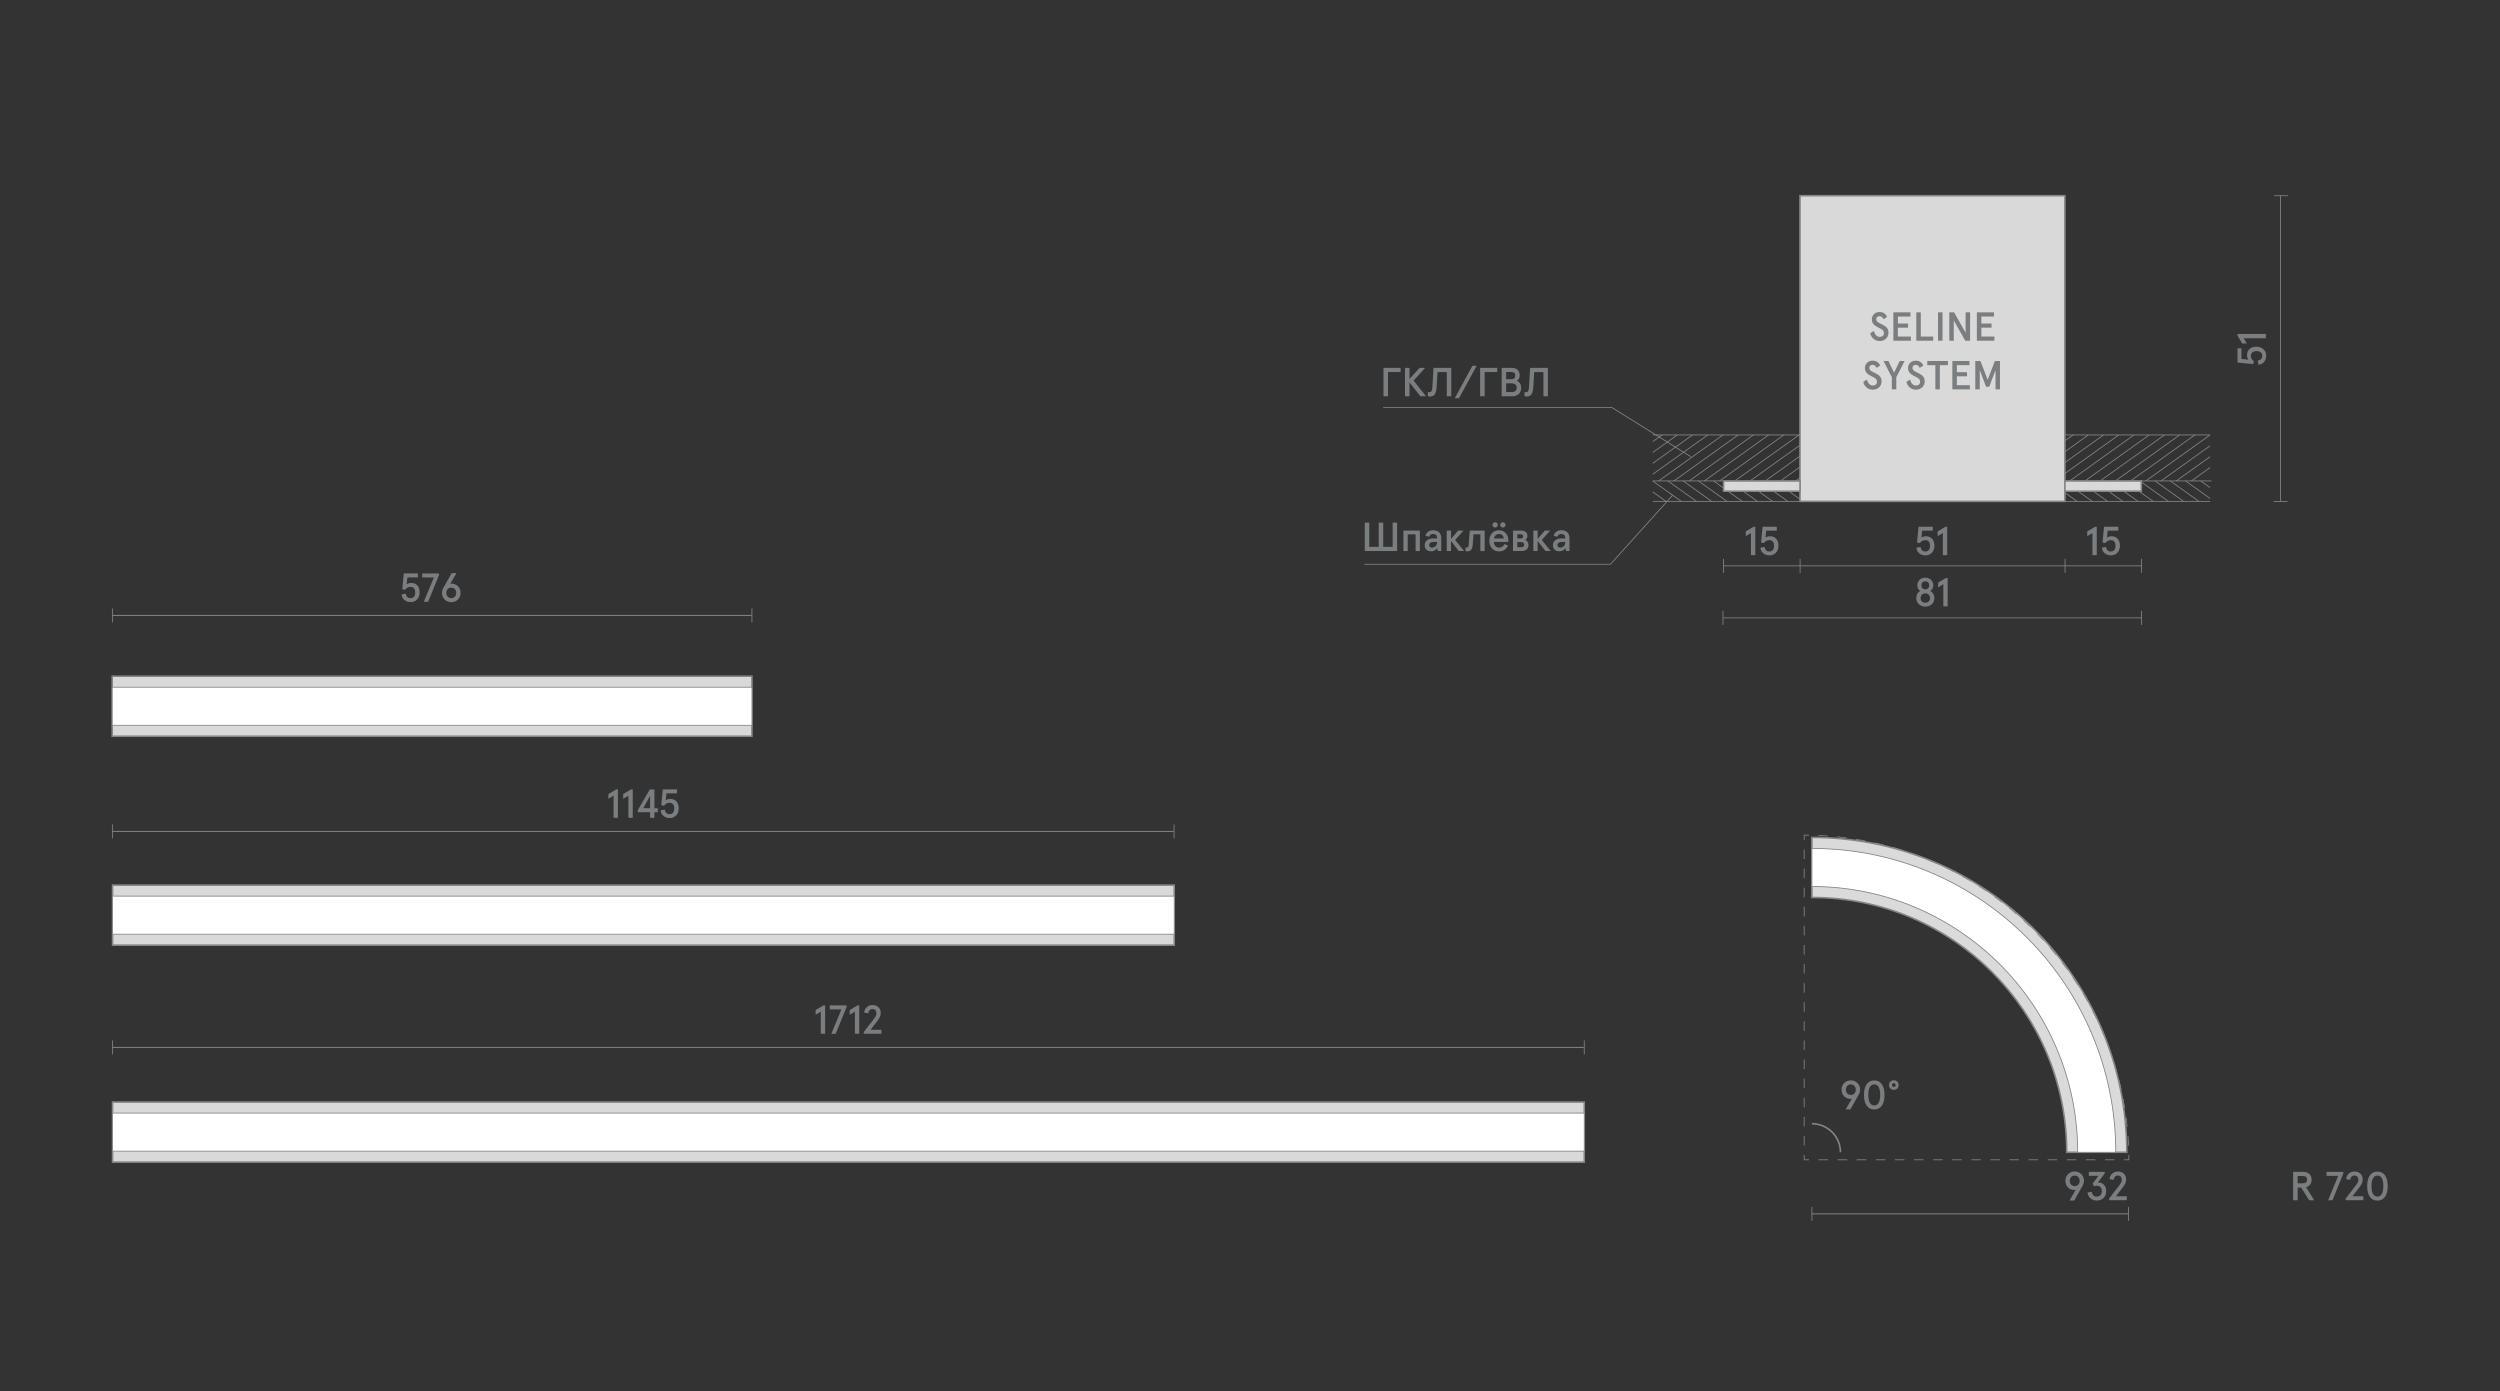 <?xml version="1.0" encoding="utf-8"?>
<!-- Generator: Adobe Illustrator 25.2.3, SVG Export Plug-In . SVG Version: 6.00 Build 0)  -->
<svg version="1.1" id="Слой_1" xmlns="http://www.w3.org/2000/svg" xmlns:xlink="http://www.w3.org/1999/xlink" x="0px" y="0px"
	 viewBox="0 0 780 434" style="enable-background:new 0 0 780 434;" xml:space="preserve">
<rect x="0" y="0" width="780" height="434" fill="#333333" stroke="none"/>
<style type="text/css">
	.st0{fill:none;}
	.st1{fill:#1A1A1A;}
	.st2{fill:#D9D9D9;stroke:#868686;stroke-width:0.25;stroke-miterlimit:10;}
	.st3{fill:#BDBBBA;stroke:#928E8D;stroke-width:0.25;stroke-miterlimit:10;}
	.st4{fill:#868686;}
	.st5{fill:#FFFFFF;stroke:#808285;stroke-width:0.25;stroke-miterlimit:10;}
	.st6{fill:none;stroke:#808285;stroke-width:0.25;stroke-linejoin:bevel;stroke-miterlimit:10;}
	.st7{fill:none;stroke:#868686;stroke-width:0.25;stroke-miterlimit:10;}
	.st8{fill:none;stroke:#7B7E80;stroke-width:0.25;stroke-miterlimit:10;}
	.st9{clip-path:url(#SVGID_2_);}
	.st10{opacity:0.35;clip-path:url(#SVGID_4_);fill:url(#SVGID_5_);}
	.st11{fill:#D3D3D2;stroke:#808285;stroke-width:0.25;stroke-miterlimit:10;}
	.st12{fill:none;stroke:#868686;stroke-width:0.25;stroke-miterlimit:10;stroke-dasharray:3;}
	.st13{fill:#868586;}
	.st14{display:none;fill:#F4F4F3;}
	.st15{opacity:0.35;clip-path:url(#SVGID_7_);fill:url(#SVGID_8_);}
	.st16{fill:#C6C6C5;}
	.st17{clip-path:url(#SVGID_10_);}
	.st18{opacity:0.35;clip-path:url(#SVGID_12_);fill:url(#SVGID_13_);}
	.st19{clip-path:url(#SVGID_15_);}
	.st20{opacity:0.35;clip-path:url(#SVGID_17_);fill:url(#SVGID_18_);}
	.st21{clip-path:url(#SVGID_20_);}
	.st22{opacity:0.35;clip-path:url(#SVGID_22_);fill:url(#SVGID_23_);}
	.st23{clip-path:url(#SVGID_25_);}
	.st24{opacity:0.35;clip-path:url(#SVGID_27_);fill:url(#SVGID_28_);}
	.st25{fill:none;stroke:#868686;stroke-width:0.25;stroke-miterlimit:10;stroke-dasharray:2.992,2.992;}
	.st26{fill:none;stroke:#868686;stroke-width:0.25;stroke-miterlimit:10;stroke-dasharray:3.021,3.021;}
	.st27{fill:none;stroke:#868686;stroke-width:0.25;stroke-miterlimit:10;stroke-dasharray:3.033,3.033;}
	.st28{fill:none;stroke:#868686;stroke-width:0.25;stroke-miterlimit:10;stroke-dasharray:3.032,3.032;}
	.st29{fill:#7B7E80;}
	.st30{fill:none;stroke:#868686;stroke-width:0.25;stroke-linejoin:bevel;stroke-miterlimit:10;}
	.st31{fill:#D9D9D9;stroke:#868686;stroke-width:0.5;stroke-miterlimit:10;}
	.st32{fill:none;stroke:#868686;stroke-width:0.5;stroke-miterlimit:10;}
	.st33{fill:#FFFFFF;stroke:#808285;stroke-width:0.256;stroke-miterlimit:10;}
	.st34{fill:#DADADA;stroke:#868686;stroke-width:0.5;stroke-miterlimit:10;}
	.st35{fill:#D9D9D9;stroke:#868686;stroke-width:0.302;stroke-miterlimit:10;}
	.st36{fill:none;stroke:#868686;stroke-width:0.25;stroke-miterlimit:10;stroke-dasharray:2.979,2.979;}
	.st37{fill:none;stroke:#868686;stroke-width:0.25;stroke-miterlimit:10;stroke-dasharray:2.946,2.946;}
</style>
<rect x="-570" y="-323" class="st0" width="1920" height="1080"/>
<rect x="-8.62" y="-52.96" class="st14" width="797.24" height="507.89"/>
<line class="st7" x1="515.66" y1="135.7" x2="689.54" y2="135.7"/>
<line class="st2" x1="711.52" y1="156.43" x2="711.52" y2="61.06"/>
<g>
	<g>
		<path class="st29" d="M704.65,113.8l-0.24-1.28c0.94-0.16,1.42-0.66,1.42-1.49c0-0.48-0.16-0.85-0.47-1.1
			c-0.31-0.25-0.75-0.38-1.32-0.38c-0.56,0-1,0.13-1.3,0.39c-0.3,0.26-0.46,0.63-0.46,1.11c0,0.66,0.31,1.22,0.92,1.68l-0.18,0.87
			l-4.92-0.48v-4.43h1.24v3.3l2.16,0.23c-0.28-0.39-0.42-0.85-0.42-1.39c0-0.84,0.26-1.5,0.78-1.96c0.52-0.46,1.24-0.7,2.16-0.7
			c0.89,0,1.62,0.26,2.18,0.78c0.56,0.52,0.84,1.21,0.84,2.06c0,0.76-0.22,1.39-0.65,1.89C705.98,113.43,705.39,113.72,704.65,113.8
			z"/>
		<path class="st29" d="M706.96,105.54h-6.92l0.99,1.62h-1.47l-1.46-2.43v-0.54h8.85V105.54z"/>
	</g>
</g>
<line class="st30" x1="713.92" y1="61.06" x2="709.54" y2="61.06"/>
<line class="st30" x1="713.71" y1="156.43" x2="709.34" y2="156.43"/>
<g>
	<line class="st7" x1="541.23" y1="150.07" x2="561.31" y2="135.7"/>
	<line class="st7" x1="545.98" y1="150.07" x2="566.06" y2="135.7"/>
	<line class="st7" x1="550.73" y1="150.07" x2="570.81" y2="135.7"/>
	<line class="st7" x1="515.66" y1="150.05" x2="689.97" y2="150.05"/>
	<line class="st7" x1="537.56" y1="135.7" x2="517.48" y2="150.07"/>
	<line class="st7" x1="542.31" y1="135.7" x2="522.23" y2="150.07"/>
	<line class="st7" x1="547.06" y1="135.7" x2="526.98" y2="150.07"/>
	<line class="st7" x1="531.73" y1="150.07" x2="551.81" y2="135.7"/>
	<line class="st7" x1="536.48" y1="150.07" x2="556.56" y2="135.7"/>
	<line class="st7" x1="515.66" y1="147.96" x2="532.81" y2="135.7"/>
	<line class="st7" x1="515.66" y1="137.77" x2="518.56" y2="135.7"/>
	<line class="st7" x1="515.66" y1="141.16" x2="523.31" y2="135.7"/>
	<line class="st7" x1="515.66" y1="144.56" x2="528.06" y2="135.7"/>
	<line class="st7" x1="555.48" y1="150.07" x2="575.56" y2="135.7"/>
	<line class="st7" x1="560.23" y1="150.07" x2="580.31" y2="135.7"/>
	<line class="st7" x1="564.97" y1="150.07" x2="585.05" y2="135.7"/>
	<line class="st7" x1="569.72" y1="150.07" x2="589.8" y2="135.7"/>
	<line class="st7" x1="574.47" y1="150.07" x2="594.55" y2="135.7"/>
	<line class="st7" x1="579.22" y1="150.07" x2="599.3" y2="135.7"/>
	<line class="st7" x1="583.97" y1="150.07" x2="604.05" y2="135.7"/>
	<line class="st7" x1="588.72" y1="150.07" x2="608.8" y2="135.7"/>
	<line class="st7" x1="593.47" y1="150.07" x2="613.55" y2="135.7"/>
	<line class="st7" x1="598.22" y1="150.07" x2="618.3" y2="135.7"/>
	<line class="st7" x1="602.97" y1="150.07" x2="623.05" y2="135.7"/>
	<line class="st7" x1="607.72" y1="150.07" x2="627.8" y2="135.7"/>
	<line class="st7" x1="612.47" y1="150.07" x2="632.55" y2="135.7"/>
	<line class="st7" x1="617.22" y1="150.07" x2="637.3" y2="135.7"/>
	<line class="st7" x1="621.97" y1="150.07" x2="642.05" y2="135.7"/>
	<line class="st7" x1="626.72" y1="150.07" x2="646.8" y2="135.7"/>
	<line class="st7" x1="631.47" y1="150.07" x2="651.55" y2="135.7"/>
	<line class="st7" x1="636.22" y1="150.07" x2="656.3" y2="135.7"/>
	<line class="st7" x1="640.97" y1="150.07" x2="661.05" y2="135.7"/>
	<line class="st7" x1="645.72" y1="150.07" x2="665.8" y2="135.7"/>
	<line class="st7" x1="650.47" y1="150.07" x2="670.55" y2="135.7"/>
	<line class="st7" x1="655.22" y1="150.07" x2="675.3" y2="135.7"/>
	<line class="st7" x1="659.97" y1="150.07" x2="680.05" y2="135.7"/>
	<line class="st7" x1="664.71" y1="150.07" x2="684.8" y2="135.7"/>
	<line class="st7" x1="669.46" y1="150.07" x2="689.54" y2="135.7"/>
	<line class="st7" x1="674.21" y1="150.07" x2="689.54" y2="139.09"/>
	<line class="st7" x1="678.96" y1="150.07" x2="689.54" y2="142.49"/>
	<line class="st7" x1="683.71" y1="150.07" x2="689.54" y2="145.88"/>
</g>
<g>
	<line class="st7" x1="652.79" y1="156.43" x2="643.9" y2="150.07"/>
	<line class="st7" x1="648.04" y1="156.43" x2="639.15" y2="150.07"/>
	<line class="st7" x1="643.29" y1="156.43" x2="634.4" y2="150.07"/>
	<line class="st7" x1="667.65" y1="150.07" x2="676.53" y2="156.43"/>
	<line class="st7" x1="662.9" y1="150.07" x2="671.78" y2="156.43"/>
	<line class="st7" x1="658.15" y1="150.07" x2="667.03" y2="156.43"/>
	<line class="st7" x1="662.28" y1="156.43" x2="653.4" y2="150.07"/>
	<line class="st7" x1="657.54" y1="156.43" x2="648.65" y2="150.07"/>
	<line class="st7" x1="681.29" y1="156.43" x2="672.4" y2="150.07"/>
	<line class="st7" x1="689.54" y1="152.13" x2="686.64" y2="150.07"/>
	<line class="st7" x1="689.54" y1="155.53" x2="681.9" y2="150.07"/>
	<line class="st7" x1="686.05" y1="156.43" x2="677.15" y2="150.07"/>
	<line class="st7" x1="638.54" y1="156.43" x2="629.65" y2="150.07"/>
	<line class="st7" x1="633.79" y1="156.43" x2="624.9" y2="150.07"/>
	<line class="st7" x1="629.04" y1="156.43" x2="620.15" y2="150.07"/>
	<line class="st7" x1="624.29" y1="156.43" x2="615.4" y2="150.07"/>
	<line class="st7" x1="619.54" y1="156.43" x2="610.65" y2="150.07"/>
	<line class="st7" x1="614.79" y1="156.43" x2="605.9" y2="150.07"/>
	<line class="st7" x1="610.04" y1="156.43" x2="601.15" y2="150.07"/>
	<line class="st7" x1="605.29" y1="156.43" x2="596.41" y2="150.07"/>
	<line class="st7" x1="600.54" y1="156.43" x2="591.66" y2="150.07"/>
	<line class="st7" x1="595.79" y1="156.43" x2="586.91" y2="150.07"/>
	<line class="st7" x1="591.04" y1="156.43" x2="582.16" y2="150.07"/>
	<line class="st7" x1="586.29" y1="156.43" x2="577.41" y2="150.07"/>
	<line class="st7" x1="581.54" y1="156.43" x2="572.66" y2="150.07"/>
	<line class="st7" x1="576.79" y1="156.43" x2="567.91" y2="150.07"/>
	<line class="st7" x1="572.05" y1="156.43" x2="563.16" y2="150.07"/>
	<line class="st7" x1="567.3" y1="156.43" x2="558.41" y2="150.07"/>
	<line class="st7" x1="562.55" y1="156.43" x2="553.66" y2="150.07"/>
	<line class="st7" x1="557.79" y1="156.43" x2="548.91" y2="150.07"/>
	<line class="st7" x1="553.05" y1="156.43" x2="544.16" y2="150.07"/>
	<line class="st7" x1="548.3" y1="156.43" x2="539.41" y2="150.07"/>
	<line class="st7" x1="543.55" y1="156.43" x2="534.66" y2="150.07"/>
	<line class="st7" x1="538.8" y1="156.43" x2="529.91" y2="150.07"/>
	<line class="st7" x1="534.05" y1="156.43" x2="525.16" y2="150.07"/>
	<line class="st7" x1="529.3" y1="156.43" x2="520.41" y2="150.07"/>
	<line class="st7" x1="524.55" y1="156.43" x2="515.66" y2="150.07"/>
	<line class="st7" x1="519.8" y1="156.43" x2="515.66" y2="153.46"/>
</g>
<line class="st2" x1="561.63" y1="176.55" x2="644.3" y2="176.55"/>
<g>
	<g>
		<path class="st29" d="M597.91,170.89l1.28-0.24c0.16,0.94,0.66,1.42,1.49,1.42c0.48,0,0.85-0.16,1.1-0.47s0.38-0.75,0.38-1.32
			s-0.13-1-0.39-1.3c-0.26-0.3-0.63-0.46-1.11-0.46c-0.66,0-1.22,0.31-1.68,0.92l-0.87-0.18l0.48-4.92h4.43v1.24h-3.3l-0.23,2.16
			c0.39-0.28,0.85-0.42,1.39-0.42c0.84,0,1.5,0.26,1.96,0.78c0.46,0.52,0.7,1.24,0.7,2.16c0,0.89-0.26,1.62-0.78,2.18
			c-0.52,0.56-1.21,0.84-2.06,0.84c-0.76,0-1.39-0.22-1.89-0.65C598.29,172.22,597.99,171.63,597.91,170.89z"/>
		<path class="st29" d="M606.17,173.21v-6.92l-1.62,0.99v-1.47l2.43-1.45h0.54v8.85H606.17z"/>
	</g>
</g>
<line class="st30" x1="644.3" y1="178.74" x2="644.3" y2="174.37"/>
<line class="st30" x1="561.63" y1="178.74" x2="561.63" y2="174.37"/>
<line class="st2" x1="537.76" y1="176.55" x2="561.6" y2="176.55"/>
<g>
	<g>
		<path class="st29" d="M546.3,173.21v-6.92l-1.62,0.99v-1.47l2.43-1.45h0.54v8.85H546.3z"/>
		<path class="st29" d="M549.25,170.89l1.28-0.24c0.16,0.94,0.66,1.42,1.49,1.42c0.48,0,0.85-0.16,1.1-0.47s0.38-0.75,0.38-1.32
			s-0.13-1-0.39-1.3c-0.26-0.3-0.63-0.46-1.11-0.46c-0.66,0-1.22,0.31-1.68,0.92l-0.87-0.18l0.48-4.92h4.43v1.24h-3.3l-0.23,2.16
			c0.39-0.28,0.85-0.42,1.39-0.42c0.84,0,1.5,0.26,1.96,0.78c0.46,0.52,0.7,1.24,0.7,2.16c0,0.89-0.26,1.62-0.78,2.18
			c-0.52,0.56-1.21,0.84-2.06,0.84c-0.76,0-1.39-0.22-1.89-0.65C549.63,172.22,549.34,171.63,549.25,170.89z"/>
	</g>
</g>
<line class="st30" x1="537.76" y1="178.74" x2="537.76" y2="174.37"/>
<line class="st2" x1="644.3" y1="176.55" x2="668.14" y2="176.55"/>
<g>
	<g>
		<path class="st29" d="M652.84,173.21v-6.92l-1.62,0.99v-1.47l2.43-1.45h0.54v8.85H652.84z"/>
		<path class="st29" d="M655.79,170.89l1.28-0.24c0.16,0.94,0.66,1.42,1.49,1.42c0.48,0,0.85-0.16,1.1-0.47s0.38-0.75,0.38-1.32
			s-0.13-1-0.39-1.3c-0.26-0.3-0.63-0.46-1.11-0.46c-0.66,0-1.22,0.31-1.68,0.92l-0.87-0.18l0.48-4.92h4.43v1.24h-3.3l-0.23,2.16
			c0.39-0.28,0.85-0.42,1.39-0.42c0.84,0,1.5,0.26,1.96,0.78c0.46,0.52,0.7,1.24,0.7,2.16c0,0.89-0.26,1.62-0.78,2.18
			c-0.52,0.56-1.21,0.84-2.06,0.84c-0.76,0-1.39-0.22-1.89-0.65C656.17,172.22,655.88,171.63,655.79,170.89z"/>
	</g>
</g>
<line class="st30" x1="668.14" y1="178.74" x2="668.14" y2="174.37"/>
<line class="st2" x1="537.67" y1="192.78" x2="668.05" y2="192.78"/>
<g>
	<g>
		<path class="st29" d="M597.88,186.58c0-0.5,0.11-0.94,0.33-1.32c0.22-0.38,0.52-0.67,0.91-0.85c-0.61-0.43-0.91-1.03-0.91-1.81
			c0-0.67,0.23-1.24,0.7-1.69c0.47-0.46,1.06-0.68,1.78-0.68s1.31,0.23,1.78,0.68c0.47,0.46,0.71,1.02,0.71,1.69
			c0,0.77-0.31,1.37-0.92,1.81c0.39,0.19,0.69,0.47,0.92,0.85c0.22,0.38,0.34,0.82,0.34,1.32c0,0.81-0.27,1.46-0.82,1.95
			c-0.55,0.49-1.21,0.74-2,0.74c-0.79,0-1.46-0.25-2-0.74C598.15,188.04,597.88,187.39,597.88,186.58z M601.75,187.65
			c0.27-0.26,0.41-0.62,0.41-1.06c0-0.45-0.13-0.8-0.41-1.06c-0.27-0.26-0.62-0.39-1.06-0.39s-0.79,0.13-1.06,0.39
			c-0.27,0.26-0.4,0.62-0.4,1.06c0,0.45,0.13,0.8,0.4,1.06c0.27,0.26,0.62,0.39,1.06,0.39S601.48,187.91,601.75,187.65z
			 M601.57,183.54c0.22-0.23,0.34-0.54,0.34-0.92s-0.11-0.68-0.33-0.91c-0.22-0.23-0.51-0.34-0.89-0.34c-0.36,0-0.66,0.11-0.88,0.34
			s-0.33,0.53-0.33,0.91s0.11,0.69,0.33,0.92c0.22,0.23,0.52,0.35,0.88,0.35S601.35,183.77,601.57,183.54z"/>
		<path class="st29" d="M606.32,189.18v-6.92l-1.62,0.99v-1.47l2.43-1.45h0.54v8.85H606.32z"/>
	</g>
</g>
<line class="st30" x1="668.14" y1="194.97" x2="668.14" y2="190.59"/>
<line class="st30" x1="537.56" y1="194.97" x2="537.56" y2="190.59"/>
<rect x="561.6" y="61.06" class="st31" width="82.65" height="95.37"/>
<rect x="537.76" y="150.07" class="st31" width="23.84" height="3.18"/>
<rect x="644.26" y="150.07" class="st31" width="23.84" height="3.18"/>
<line class="st7" x1="515.66" y1="156.43" x2="561.6" y2="156.43"/>
<line class="st7" x1="644.26" y1="156.43" x2="689.54" y2="156.43"/>
<g>
	<g>
		<path class="st29" d="M583.5,103.95l1.15-0.71c0.32,1.24,0.94,1.86,1.85,1.86c0.39,0,0.7-0.11,0.93-0.32
			c0.23-0.21,0.35-0.52,0.35-0.93c0-0.26-0.08-0.48-0.23-0.67c-0.14-0.18-0.32-0.33-0.52-0.47c-0.21-0.13-0.55-0.32-1.02-0.54
			l-0.23-0.11c-0.58-0.29-1.02-0.63-1.32-1.01c-0.3-0.38-0.44-0.85-0.44-1.42c0-0.65,0.22-1.19,0.67-1.63
			c0.45-0.43,1.01-0.65,1.7-0.65c1.15,0,1.95,0.51,2.39,1.53l-1.13,0.72c-0.25-0.63-0.67-0.95-1.26-0.95
			c-0.29,0-0.53,0.09-0.72,0.27c-0.19,0.18-0.29,0.4-0.29,0.65c0,0.26,0.08,0.48,0.24,0.67c0.15,0.19,0.34,0.34,0.56,0.47
			c0.22,0.13,0.55,0.29,1,0.49c0.68,0.32,1.19,0.67,1.52,1.06c0.33,0.39,0.5,0.89,0.5,1.52c0,0.78-0.25,1.42-0.77,1.9
			c-0.51,0.48-1.17,0.72-1.97,0.72c-0.75,0-1.4-0.23-1.94-0.7C583.98,105.23,583.64,104.65,583.5,103.95z"/>
		<path class="st29" d="M590.73,106.3v-8.85h5.34v1.3h-3.93v2.19h3.17v1.29h-3.17V105h4.06v1.3H590.73z"/>
		<path class="st29" d="M597.89,106.3v-8.85h1.4V105h3.87v1.3H597.89z"/>
		<path class="st29" d="M604.67,106.3v-8.85h1.4v8.85H604.67z"/>
		<path class="st29" d="M608.18,106.3v-8.85h1.5l3.59,6.35v-6.35h1.4v8.85h-1.51l-3.59-6.34v6.34H608.18z"/>
		<path class="st29" d="M616.78,106.3v-8.85h5.34v1.3h-3.93v2.19h3.17v1.29h-3.17V105h4.06v1.3H616.78z"/>
		<path class="st29" d="M581.34,119.13l1.15-0.71c0.32,1.24,0.94,1.86,1.85,1.86c0.39,0,0.7-0.11,0.93-0.32
			c0.23-0.21,0.35-0.52,0.35-0.93c0-0.26-0.08-0.48-0.23-0.67c-0.14-0.18-0.32-0.33-0.52-0.47c-0.21-0.13-0.55-0.32-1.02-0.54
			l-0.23-0.11c-0.58-0.29-1.02-0.63-1.32-1.01c-0.3-0.38-0.44-0.85-0.44-1.42c0-0.65,0.22-1.19,0.67-1.63
			c0.45-0.43,1.01-0.65,1.7-0.65c1.15,0,1.95,0.51,2.39,1.53l-1.13,0.72c-0.25-0.63-0.67-0.95-1.26-0.95
			c-0.29,0-0.53,0.09-0.72,0.27c-0.19,0.18-0.29,0.4-0.29,0.65c0,0.26,0.08,0.48,0.24,0.67c0.15,0.19,0.34,0.34,0.56,0.47
			c0.22,0.13,0.55,0.29,1,0.49c0.68,0.32,1.19,0.67,1.52,1.06c0.33,0.39,0.5,0.89,0.5,1.52c0,0.78-0.25,1.42-0.77,1.9
			c-0.51,0.48-1.17,0.72-1.97,0.72c-0.75,0-1.4-0.23-1.94-0.7C581.83,120.41,581.48,119.83,581.34,119.13z"/>
		<path class="st29" d="M590.25,121.48v-3.79l-2.59-5.06h1.53l1.76,3.67l1.76-3.67h1.53l-2.59,5.06v3.79H590.25z"/>
		<path class="st29" d="M594.8,119.13l1.15-0.71c0.32,1.24,0.94,1.86,1.85,1.86c0.39,0,0.7-0.11,0.93-0.32
			c0.23-0.21,0.35-0.52,0.35-0.93c0-0.26-0.08-0.48-0.23-0.67c-0.14-0.18-0.32-0.33-0.52-0.47c-0.21-0.13-0.55-0.32-1.02-0.54
			l-0.23-0.11c-0.58-0.29-1.02-0.63-1.32-1.01c-0.3-0.38-0.44-0.85-0.44-1.42c0-0.65,0.22-1.19,0.67-1.63
			c0.45-0.43,1.01-0.65,1.7-0.65c1.15,0,1.95,0.51,2.39,1.53l-1.13,0.72c-0.25-0.63-0.67-0.95-1.26-0.95
			c-0.29,0-0.53,0.09-0.72,0.27c-0.19,0.18-0.29,0.4-0.29,0.65c0,0.26,0.08,0.48,0.24,0.67c0.15,0.19,0.34,0.34,0.56,0.47
			c0.22,0.13,0.55,0.29,1,0.49c0.68,0.32,1.19,0.67,1.52,1.06c0.33,0.39,0.5,0.89,0.5,1.52c0,0.78-0.25,1.42-0.77,1.9
			c-0.51,0.48-1.17,0.72-1.97,0.72c-0.75,0-1.4-0.23-1.94-0.7C595.28,120.41,594.94,119.83,594.8,119.13z"/>
		<path class="st29" d="M603.83,121.48v-7.55h-2.52v-1.3h6.44v1.3h-2.52v7.55H603.83z"/>
		<path class="st29" d="M609.13,121.48v-8.85h5.34v1.3h-3.93v2.19h3.17v1.29h-3.17v2.77h4.06v1.3H609.13z"/>
		<path class="st29" d="M616.29,121.48v-8.85h1.61l2.25,5.87l2.25-5.87h1.59v8.85h-1.39v-6l-1.96,5.19h-0.99l-1.96-5.19v6H616.29z"
			/>
	</g>
</g>
<g>
	<g>
		<path class="st29" d="M431.65,123.63v-8.85h5.34v1.3h-3.93v7.55H431.65z"/>
		<path class="st29" d="M438.36,123.63v-8.85h1.4v3.44l3.15-3.44h1.73l-3.6,3.96l3.88,4.9h-1.77l-3.39-4.36v4.36H438.36z"/>
		<path class="st29" d="M445.5,123.62v-1.35c0.16,0.07,0.33,0.1,0.51,0.1c0.29,0,0.5-0.13,0.64-0.38c0.14-0.25,0.23-0.69,0.26-1.3
			l0.35-5.91h5.54v8.85h-1.4v-7.55h-2.88l-0.29,4.73c-0.06,1.01-0.25,1.75-0.58,2.21c-0.33,0.46-0.82,0.7-1.5,0.7
			C445.86,123.72,445.65,123.68,445.5,123.62z"/>
		<path class="st29" d="M453.88,124.26l5.51-10.12h1.32l-5.51,10.12H453.88z"/>
		<path class="st29" d="M461.8,123.63v-8.85h5.34v1.3h-3.93v7.55H461.8z"/>
		<path class="st29" d="M468.52,123.63v-8.85h3.12c0.78,0,1.4,0.2,1.84,0.61s0.66,0.99,0.66,1.74c0,0.38-0.08,0.71-0.25,1.01
			c-0.17,0.29-0.4,0.51-0.68,0.66c0.93,0.36,1.39,1.1,1.39,2.2c0,0.83-0.25,1.47-0.76,1.94c-0.51,0.46-1.21,0.7-2.1,0.7H468.52z
			 M469.92,118.3h1.66c0.8,0,1.2-0.37,1.2-1.11c0-0.39-0.1-0.67-0.3-0.85c-0.2-0.18-0.51-0.27-0.93-0.27h-1.63V118.3z
			 M469.92,122.33h1.67c1.07,0,1.61-0.45,1.61-1.35c0-0.91-0.54-1.37-1.61-1.37h-1.67V122.33z"/>
		<path class="st29" d="M475.65,123.62v-1.35c0.16,0.07,0.33,0.1,0.51,0.1c0.29,0,0.5-0.13,0.64-0.38c0.14-0.25,0.23-0.69,0.26-1.3
			l0.35-5.91h5.54v8.85h-1.4v-7.55h-2.88l-0.29,4.73c-0.06,1.01-0.25,1.75-0.58,2.21c-0.33,0.46-0.82,0.7-1.5,0.7
			C476.02,123.72,475.8,123.68,475.65,123.62z"/>
	</g>
</g>
<g>
	<g>
		<path class="st29" d="M425.81,171.92v-8.85h1.4v7.55h2.95v-7.55h1.4v7.55h2.94v-7.55h1.4v8.85H425.81z"/>
		<path class="st29" d="M437.87,171.92v-6.38H443v6.38h-1.33v-5.21h-2.47v5.21H437.87z"/>
		<path class="st29" d="M444.51,170.08c0-0.65,0.24-1.16,0.73-1.53c0.49-0.37,1.16-0.56,2-0.56h1.11v-0.28
			c0-0.37-0.11-0.65-0.33-0.83c-0.22-0.19-0.51-0.28-0.89-0.28c-0.62,0-1.03,0.29-1.23,0.86l-1.16-0.27
			c0.1-0.52,0.37-0.95,0.81-1.27s0.97-0.49,1.58-0.49c0.8,0,1.42,0.22,1.87,0.66c0.45,0.44,0.67,1.07,0.67,1.88v3.93h-1.08
			l-0.18-0.86c-0.46,0.64-1.12,0.96-1.97,0.96c-0.58,0-1.05-0.17-1.41-0.51C444.69,171.17,444.51,170.69,444.51,170.08z
			 M448.36,169.25v-0.16h-1.06c-0.93,0-1.39,0.33-1.39,0.99c0,0.24,0.08,0.43,0.24,0.57c0.16,0.14,0.37,0.21,0.63,0.21
			c0.41,0,0.78-0.15,1.1-0.44S448.36,169.74,448.36,169.25z"/>
		<path class="st29" d="M451.38,171.92v-6.38h1.34v2.59l2.25-2.59h1.64l-2.61,2.93l2.79,3.44h-1.64l-2.44-3.11v3.11H451.38z"/>
		<path class="st29" d="M457.24,171.92v-1.16c0.15,0.06,0.29,0.09,0.43,0.09c0.19,0,0.33-0.07,0.41-0.21s0.13-0.39,0.16-0.75
			l0.33-4.34h4.64v6.38h-1.33v-5.21h-2.16l-0.25,3.35c-0.05,0.67-0.21,1.17-0.48,1.48s-0.66,0.47-1.16,0.47
			C457.58,172.01,457.39,171.98,457.24,171.92z"/>
		<path class="st29" d="M470.59,168.53v0.56h-4.54c0.06,0.56,0.24,0.99,0.53,1.3c0.29,0.31,0.68,0.47,1.15,0.47
			c0.38,0,0.7-0.09,0.96-0.26c0.26-0.17,0.5-0.45,0.71-0.84l1.1,0.43c-0.28,0.62-0.65,1.09-1.11,1.39c-0.46,0.3-1.04,0.45-1.73,0.45
			c-0.94,0-1.67-0.32-2.2-0.97c-0.53-0.65-0.79-1.42-0.79-2.32s0.26-1.68,0.79-2.32c0.53-0.65,1.26-0.97,2.2-0.97
			c0.91,0,1.62,0.3,2.14,0.91C470.33,166.96,470.59,167.69,470.59,168.53z M465.66,163.77c0-0.24,0.08-0.43,0.23-0.59
			c0.16-0.16,0.35-0.23,0.59-0.23s0.43,0.08,0.58,0.23c0.15,0.16,0.23,0.35,0.23,0.59c0,0.23-0.08,0.42-0.23,0.58
			c-0.15,0.16-0.35,0.23-0.58,0.23s-0.43-0.08-0.59-0.23C465.74,164.19,465.66,164,465.66,163.77z M466.12,168h3.11
			c-0.08-0.43-0.25-0.77-0.51-1.02c-0.27-0.25-0.61-0.37-1.04-0.37c-0.39,0-0.72,0.12-0.99,0.36
			C466.4,167.21,466.22,167.55,466.12,168z M468.08,163.77c0-0.24,0.08-0.43,0.23-0.59c0.15-0.16,0.35-0.23,0.58-0.23
			s0.43,0.08,0.59,0.23c0.16,0.16,0.23,0.35,0.23,0.59c0,0.23-0.08,0.42-0.23,0.58c-0.16,0.16-0.35,0.23-0.59,0.23
			s-0.43-0.08-0.58-0.23C468.15,164.19,468.08,164,468.08,163.77z"/>
		<path class="st29" d="M472.06,171.92v-6.38h2.44c0.64,0,1.14,0.15,1.51,0.44c0.36,0.29,0.54,0.71,0.54,1.26
			c0,0.51-0.22,0.92-0.66,1.2c0.3,0.15,0.55,0.36,0.73,0.64c0.18,0.27,0.27,0.59,0.27,0.94c0,0.61-0.19,1.08-0.56,1.4
			c-0.38,0.33-0.9,0.49-1.56,0.49H472.06z M473.4,168.01h1.04c0.53,0,0.8-0.22,0.8-0.66c0-0.43-0.27-0.65-0.8-0.65h-1.04V168.01z
			 M473.4,170.75h1.14c0.67,0,1.01-0.27,1.01-0.8c0-0.55-0.34-0.82-1.01-0.82h-1.14V170.75z"/>
		<path class="st29" d="M478.41,171.92v-6.38h1.34v2.59l2.25-2.59h1.64l-2.61,2.93l2.79,3.44h-1.64l-2.44-3.11v3.11H478.41z"/>
		<path class="st29" d="M484.52,170.08c0-0.65,0.24-1.16,0.73-1.53c0.49-0.37,1.16-0.56,2-0.56h1.11v-0.28
			c0-0.37-0.11-0.65-0.33-0.83c-0.22-0.19-0.51-0.28-0.89-0.28c-0.62,0-1.03,0.29-1.23,0.86l-1.16-0.27
			c0.1-0.52,0.37-0.95,0.81-1.27s0.97-0.49,1.58-0.49c0.8,0,1.42,0.22,1.87,0.66c0.45,0.44,0.67,1.07,0.67,1.88v3.93h-1.08
			l-0.18-0.86c-0.46,0.64-1.12,0.96-1.97,0.96c-0.58,0-1.05-0.17-1.41-0.51C484.7,171.17,484.52,170.69,484.52,170.08z
			 M488.36,169.25v-0.16h-1.06c-0.93,0-1.39,0.33-1.39,0.99c0,0.24,0.08,0.43,0.24,0.57c0.16,0.14,0.37,0.21,0.63,0.21
			c0.41,0,0.78-0.15,1.1-0.44S488.36,169.74,488.36,169.25z"/>
	</g>
</g>
<polyline class="st7" points="431.57,127.18 502.97,127.18 527.52,142.49 "/>
<polyline class="st7" points="425.67,176.05 502.47,176.05 521.86,154.51 "/>
<g>
	<g>
		<rect x="35.12" y="276.16" class="st31" width="331.24" height="18.73"/>
		<rect x="35.12" y="279.59" class="st33" width="331.24" height="11.88"/>
	</g>
	<g>
		<rect x="35.12" y="343.85" class="st31" width="459.17" height="18.73"/>
		<rect x="35.12" y="347.28" class="st33" width="459.17" height="11.88"/>
	</g>
	<g>
		<rect x="35.01" y="210.98" class="st31" width="199.6" height="18.73"/>
		<rect x="35.01" y="214.41" class="st33" width="199.6" height="11.88"/>
	</g>
</g>
<g>
	<g>
		<path class="st34" d="M565.32,261.28v18.73c43.91,0,79.5,35.59,79.5,79.5h18.73C663.55,305.26,619.57,261.28,565.32,261.28z"/>
		<path class="st33" d="M565.32,264.71v11.88c45.8,0,82.92,37.13,82.92,82.92h11.88C660.12,307.16,617.67,264.71,565.32,264.71z"/>
	</g>
</g>
<g>
	<g>
		<g>
			<path class="st29" d="M256.09,322.54v-6.92l-1.62,0.99v-1.47l2.43-1.46h0.54v8.85H256.09z"/>
			<path class="st29" d="M259.39,322.54l3.14-7.61h-3.63v-1.24h5.22v0.53l-3.39,8.32H259.39z"/>
			<path class="st29" d="M266.73,322.54v-6.92l-1.62,0.99v-1.47l2.43-1.46h0.54v8.85H266.73z"/>
			<path class="st29" d="M269.49,322.54v-0.53l3.17-4.11c0.3-0.38,0.51-0.69,0.62-0.94c0.11-0.25,0.16-0.52,0.16-0.83
				c0-0.4-0.11-0.72-0.32-0.96c-0.21-0.23-0.52-0.35-0.92-0.35c-0.35,0-0.65,0.12-0.88,0.36c-0.23,0.24-0.38,0.57-0.44,0.99
				l-1.25-0.24c0.05-0.68,0.32-1.25,0.8-1.69c0.48-0.44,1.08-0.66,1.79-0.66c0.78,0,1.41,0.23,1.87,0.68
				c0.46,0.46,0.7,1.06,0.7,1.82c0,0.71-0.29,1.44-0.86,2.19l-2.31,3.02H275v1.24H269.49z"/>
		</g>
	</g>
	<g>
		<line class="st35" x1="35.12" y1="326.79" x2="494.13" y2="326.79"/>
		<line class="st30" x1="494.28" y1="328.97" x2="494.28" y2="324.6"/>
		<line class="st30" x1="35.12" y1="328.97" x2="35.12" y2="324.6"/>
	</g>
</g>
<g>
	<g>
		<g>
			<path class="st29" d="M191.44,255.16v-6.92l-1.62,0.99v-1.47l2.43-1.46h0.54v8.85H191.44z"/>
			<path class="st29" d="M196.06,255.16v-6.92l-1.62,0.99v-1.47l2.43-1.46h0.54v8.85H196.06z"/>
			<path class="st29" d="M202.83,255.16v-1.76H199v-0.63l3.73-6.46h1.45v5.86h1.05v1.24h-1.05v1.76H202.83z M200.68,252.16h2.15
				v-3.87L200.68,252.16z"/>
			<path class="st29" d="M206.12,252.84l1.28-0.24c0.16,0.94,0.66,1.42,1.49,1.42c0.48,0,0.85-0.16,1.1-0.47
				c0.25-0.31,0.38-0.75,0.38-1.32c0-0.56-0.13-1-0.39-1.3c-0.26-0.3-0.63-0.46-1.11-0.46c-0.66,0-1.22,0.31-1.68,0.92l-0.87-0.18
				l0.48-4.92h4.43v1.24h-3.3l-0.23,2.16c0.39-0.28,0.85-0.42,1.39-0.42c0.84,0,1.5,0.26,1.96,0.78c0.46,0.52,0.7,1.24,0.7,2.16
				c0,0.89-0.26,1.62-0.78,2.18c-0.52,0.56-1.21,0.84-2.06,0.84c-0.76,0-1.39-0.22-1.89-0.65
				C206.5,254.17,206.2,253.58,206.12,252.84z"/>
		</g>
	</g>
	<g>
		<line class="st35" x1="35.06" y1="259.4" x2="366.19" y2="259.4"/>
		<line class="st30" x1="366.3" y1="261.59" x2="366.3" y2="257.21"/>
		<line class="st30" x1="35.06" y1="261.59" x2="35.06" y2="257.21"/>
	</g>
</g>
<g>
	<g>
		<g>
			<path class="st29" d="M125.3,185.46l1.28-0.24c0.16,0.94,0.66,1.42,1.49,1.42c0.48,0,0.85-0.16,1.1-0.47s0.38-0.75,0.38-1.32
				s-0.13-1-0.39-1.3c-0.26-0.3-0.63-0.46-1.11-0.46c-0.66,0-1.22,0.31-1.68,0.92l-0.87-0.18l0.48-4.92h4.43v1.24h-3.3l-0.23,2.16
				c0.39-0.28,0.85-0.42,1.39-0.42c0.84,0,1.5,0.26,1.96,0.78c0.46,0.52,0.7,1.24,0.7,2.16c0,0.89-0.26,1.62-0.78,2.18
				c-0.52,0.56-1.21,0.84-2.06,0.84c-0.76,0-1.39-0.22-1.89-0.65C125.68,186.79,125.38,186.2,125.3,185.46z"/>
			<path class="st29" d="M132.23,187.77l3.14-7.61h-3.63v-1.24h5.22v0.53l-3.39,8.32H132.23z"/>
			<path class="st29" d="M137.9,184.99c0-0.57,0.16-1.13,0.47-1.66l2.57-4.52h1.48l-1.94,3.35c0.13-0.04,0.26-0.06,0.39-0.06
				c0.81,0,1.48,0.27,2.02,0.82c0.54,0.54,0.8,1.23,0.8,2.07c0,0.82-0.27,1.5-0.82,2.06c-0.55,0.55-1.24,0.83-2.07,0.83
				c-0.82,0-1.51-0.28-2.06-0.83C138.18,186.49,137.9,185.81,137.9,184.99z M142.34,184.99c0-0.5-0.14-0.9-0.43-1.2
				c-0.29-0.3-0.66-0.45-1.11-0.45s-0.83,0.15-1.11,0.45s-0.43,0.7-0.43,1.2c0,0.48,0.15,0.88,0.44,1.18
				c0.3,0.31,0.66,0.46,1.1,0.46c0.45,0,0.82-0.15,1.11-0.46S142.34,185.48,142.34,184.99z"/>
		</g>
	</g>
	<g>
		<line class="st35" x1="35.06" y1="192.01" x2="234.54" y2="192.01"/>
		<line class="st30" x1="234.6" y1="194.2" x2="234.6" y2="189.83"/>
		<line class="st30" x1="35.06" y1="194.2" x2="35.06" y2="189.83"/>
	</g>
</g>
<g>
	<g>
		<g>
			<path class="st29" d="M645.68,374.58l1.94-3.35c-0.13,0.04-0.26,0.06-0.39,0.06c-0.81,0-1.48-0.27-2.02-0.82
				c-0.54-0.54-0.8-1.23-0.8-2.07c0-0.82,0.27-1.5,0.82-2.06c0.55-0.55,1.24-0.83,2.07-0.83c0.82,0,1.5,0.28,2.06,0.83
				c0.56,0.55,0.83,1.24,0.83,2.06c0,0.56-0.15,1.08-0.44,1.58l-2.59,4.59H645.68z M648.85,368.41c0-0.48-0.15-0.88-0.44-1.18
				s-0.66-0.46-1.1-0.46s-0.81,0.15-1.1,0.46s-0.44,0.7-0.44,1.18c0,0.5,0.14,0.9,0.43,1.2c0.29,0.3,0.66,0.45,1.11,0.45
				s0.83-0.15,1.11-0.45C648.7,369.3,648.85,368.91,648.85,368.41z"/>
			<path class="st29" d="M651.31,372.04l1.3-0.18c0.2,0.99,0.73,1.48,1.58,1.48c0.49,0,0.88-0.15,1.16-0.45
				c0.28-0.3,0.42-0.71,0.42-1.22c0-0.55-0.14-0.97-0.42-1.27c-0.28-0.3-0.66-0.45-1.15-0.45c-0.28,0-0.54,0.07-0.77,0.2l-0.56-0.77
				l1.85-2.52h-3v-1.24h4.95v0.46L654.5,369c0.19-0.02,0.3-0.03,0.34-0.03c0.67,0,1.22,0.25,1.65,0.74
				c0.43,0.49,0.64,1.14,0.64,1.94c0,0.88-0.27,1.58-0.82,2.12c-0.54,0.54-1.25,0.8-2.12,0.8c-0.78,0-1.44-0.23-1.97-0.7
				S651.39,372.8,651.31,372.04z"/>
			<path class="st29" d="M658.04,374.48v-0.53l3.17-4.11c0.3-0.38,0.51-0.69,0.62-0.94c0.11-0.25,0.17-0.52,0.17-0.83
				c0-0.4-0.11-0.72-0.32-0.96c-0.22-0.23-0.52-0.35-0.92-0.35c-0.35,0-0.65,0.12-0.88,0.36c-0.23,0.24-0.38,0.57-0.44,0.99
				l-1.25-0.24c0.05-0.68,0.32-1.25,0.8-1.69c0.48-0.44,1.08-0.66,1.79-0.66c0.78,0,1.41,0.23,1.87,0.68s0.7,1.06,0.7,1.82
				c0,0.71-0.29,1.44-0.86,2.19l-2.31,3.02h3.38v1.24H658.04z"/>
		</g>
	</g>
	<g>
		<line class="st35" x1="565.32" y1="378.73" x2="663.99" y2="378.73"/>
		<line class="st30" x1="664.09" y1="380.91" x2="664.09" y2="376.54"/>
		<line class="st30" x1="565.32" y1="380.91" x2="565.32" y2="376.54"/>
	</g>
</g>
<g>
	<g>
		<polyline class="st7" points="562.9,360.36 562.9,361.86 564.4,361.86 		"/>
		<line class="st36" x1="567.38" y1="361.86" x2="661.21" y2="361.86"/>
		<path class="st7" d="M662.7,361.86h1.5c0-0.5,0-1-0.01-1.5"/>
		<path class="st37" d="M664.11,357.42c-1.11-25.24-11.63-49.25-29.57-67.19c-18.29-18.29-42.88-28.87-68.66-29.63"/>
		<path class="st7" d="M564.4,260.57c-0.5-0.01-1-0.01-1.5-0.01v1.5"/>
		<line class="st36" x1="562.9" y1="265.04" x2="562.9" y2="358.87"/>
	</g>
</g>
<path class="st32" d="M574.22,359.51c0-2.36-0.94-4.63-2.61-6.3s-3.94-2.61-6.3-2.61"/>
<g>
	<g>
		<path class="st29" d="M575.84,346.15l1.94-3.35c-0.13,0.04-0.26,0.06-0.39,0.06c-0.81,0-1.48-0.27-2.02-0.82
			c-0.54-0.54-0.8-1.23-0.8-2.07c0-0.82,0.27-1.5,0.82-2.06c0.55-0.55,1.24-0.83,2.07-0.83c0.82,0,1.5,0.28,2.06,0.83
			c0.56,0.55,0.83,1.24,0.83,2.06c0,0.56-0.15,1.08-0.44,1.58l-2.59,4.59H575.84z M579,339.97c0-0.48-0.15-0.88-0.44-1.18
			s-0.66-0.46-1.1-0.46s-0.81,0.15-1.1,0.46s-0.44,0.7-0.44,1.18c0,0.5,0.14,0.9,0.43,1.2c0.29,0.3,0.66,0.45,1.11,0.45
			s0.83-0.15,1.11-0.45C578.86,340.87,579,340.47,579,339.97z"/>
		<path class="st29" d="M582.4,344.95c-0.56-0.8-0.83-1.91-0.83-3.33c0-1.43,0.28-2.54,0.83-3.33s1.35-1.2,2.37-1.2
			c1.02,0,1.81,0.4,2.37,1.2s0.83,1.91,0.83,3.33c0,1.42-0.28,2.54-0.83,3.33s-1.35,1.2-2.37,1.2
			C583.75,346.15,582.96,345.75,582.4,344.95z M586.15,344.05c0.32-0.57,0.47-1.38,0.47-2.43c0-1.05-0.16-1.87-0.47-2.44
			s-0.78-0.85-1.38-0.85c-0.61,0-1.07,0.28-1.39,0.85s-0.47,1.38-0.47,2.44c0,1.05,0.16,1.87,0.47,2.43s0.78,0.85,1.39,0.85
			C585.38,344.91,585.84,344.62,586.15,344.05z"/>
		<path class="st29" d="M589.37,338.54c0-0.43,0.14-0.79,0.42-1.07c0.28-0.28,0.64-0.42,1.07-0.42c0.44,0,0.8,0.14,1.08,0.42
			c0.28,0.28,0.42,0.64,0.42,1.07c0,0.43-0.14,0.79-0.42,1.07c-0.28,0.28-0.64,0.42-1.07,0.42c-0.43,0-0.79-0.14-1.07-0.43
			C589.51,339.32,589.37,338.96,589.37,338.54z M591.29,338.97c0.11-0.11,0.16-0.25,0.16-0.43c0-0.18-0.05-0.32-0.16-0.43
			s-0.25-0.17-0.42-0.17c-0.17,0-0.31,0.06-0.41,0.17c-0.11,0.11-0.16,0.25-0.16,0.43c0,0.18,0.05,0.32,0.16,0.43
			c0.1,0.11,0.24,0.16,0.41,0.16C591.04,339.14,591.18,339.08,591.29,338.97z"/>
	</g>
</g>
<g>
	<g>
		<path class="st29" d="M715.46,374.48v-8.85h3.11c0.83,0,1.48,0.21,1.95,0.65c0.46,0.43,0.7,1.02,0.7,1.78
			c0,0.61-0.15,1.11-0.45,1.52c-0.3,0.41-0.73,0.67-1.28,0.81l2.54,4.1h-1.57l-2.49-3.98h-1.1v3.98H715.46z M716.86,369.19h1.71
			c0.83,0,1.24-0.38,1.24-1.14c0-0.75-0.41-1.13-1.24-1.13h-1.71V369.19z"/>
		<path class="st29" d="M726.38,374.48l3.14-7.61h-3.63v-1.24h5.22v0.53l-3.39,8.32H726.38z"/>
		<path class="st29" d="M731.85,374.48v-0.53l3.17-4.11c0.3-0.38,0.51-0.69,0.62-0.94c0.11-0.25,0.17-0.52,0.17-0.83
			c0-0.4-0.11-0.72-0.32-0.96c-0.22-0.23-0.52-0.35-0.92-0.35c-0.35,0-0.65,0.12-0.88,0.36c-0.23,0.24-0.38,0.57-0.44,0.99
			l-1.25-0.24c0.05-0.68,0.32-1.25,0.8-1.69c0.48-0.44,1.08-0.66,1.79-0.66c0.78,0,1.41,0.23,1.87,0.68s0.7,1.06,0.7,1.82
			c0,0.71-0.29,1.44-0.86,2.19l-2.31,3.02h3.38v1.24H731.85z"/>
		<path class="st29" d="M739.39,373.39c-0.56-0.8-0.83-1.91-0.83-3.33c0-1.43,0.28-2.54,0.83-3.33s1.35-1.2,2.37-1.2
			c1.02,0,1.81,0.4,2.37,1.2s0.83,1.91,0.83,3.33c0,1.42-0.28,2.54-0.83,3.33s-1.35,1.2-2.37,1.2
			C740.73,374.58,739.94,374.18,739.39,373.39z M743.14,372.49c0.32-0.57,0.47-1.38,0.47-2.43c0-1.05-0.16-1.87-0.47-2.44
			s-0.78-0.85-1.38-0.85c-0.61,0-1.07,0.28-1.39,0.85s-0.47,1.38-0.47,2.44c0,1.05,0.16,1.87,0.47,2.43s0.78,0.85,1.39,0.85
			C742.36,373.34,742.82,373.06,743.14,372.49z"/>
	</g>
</g>
</svg>
